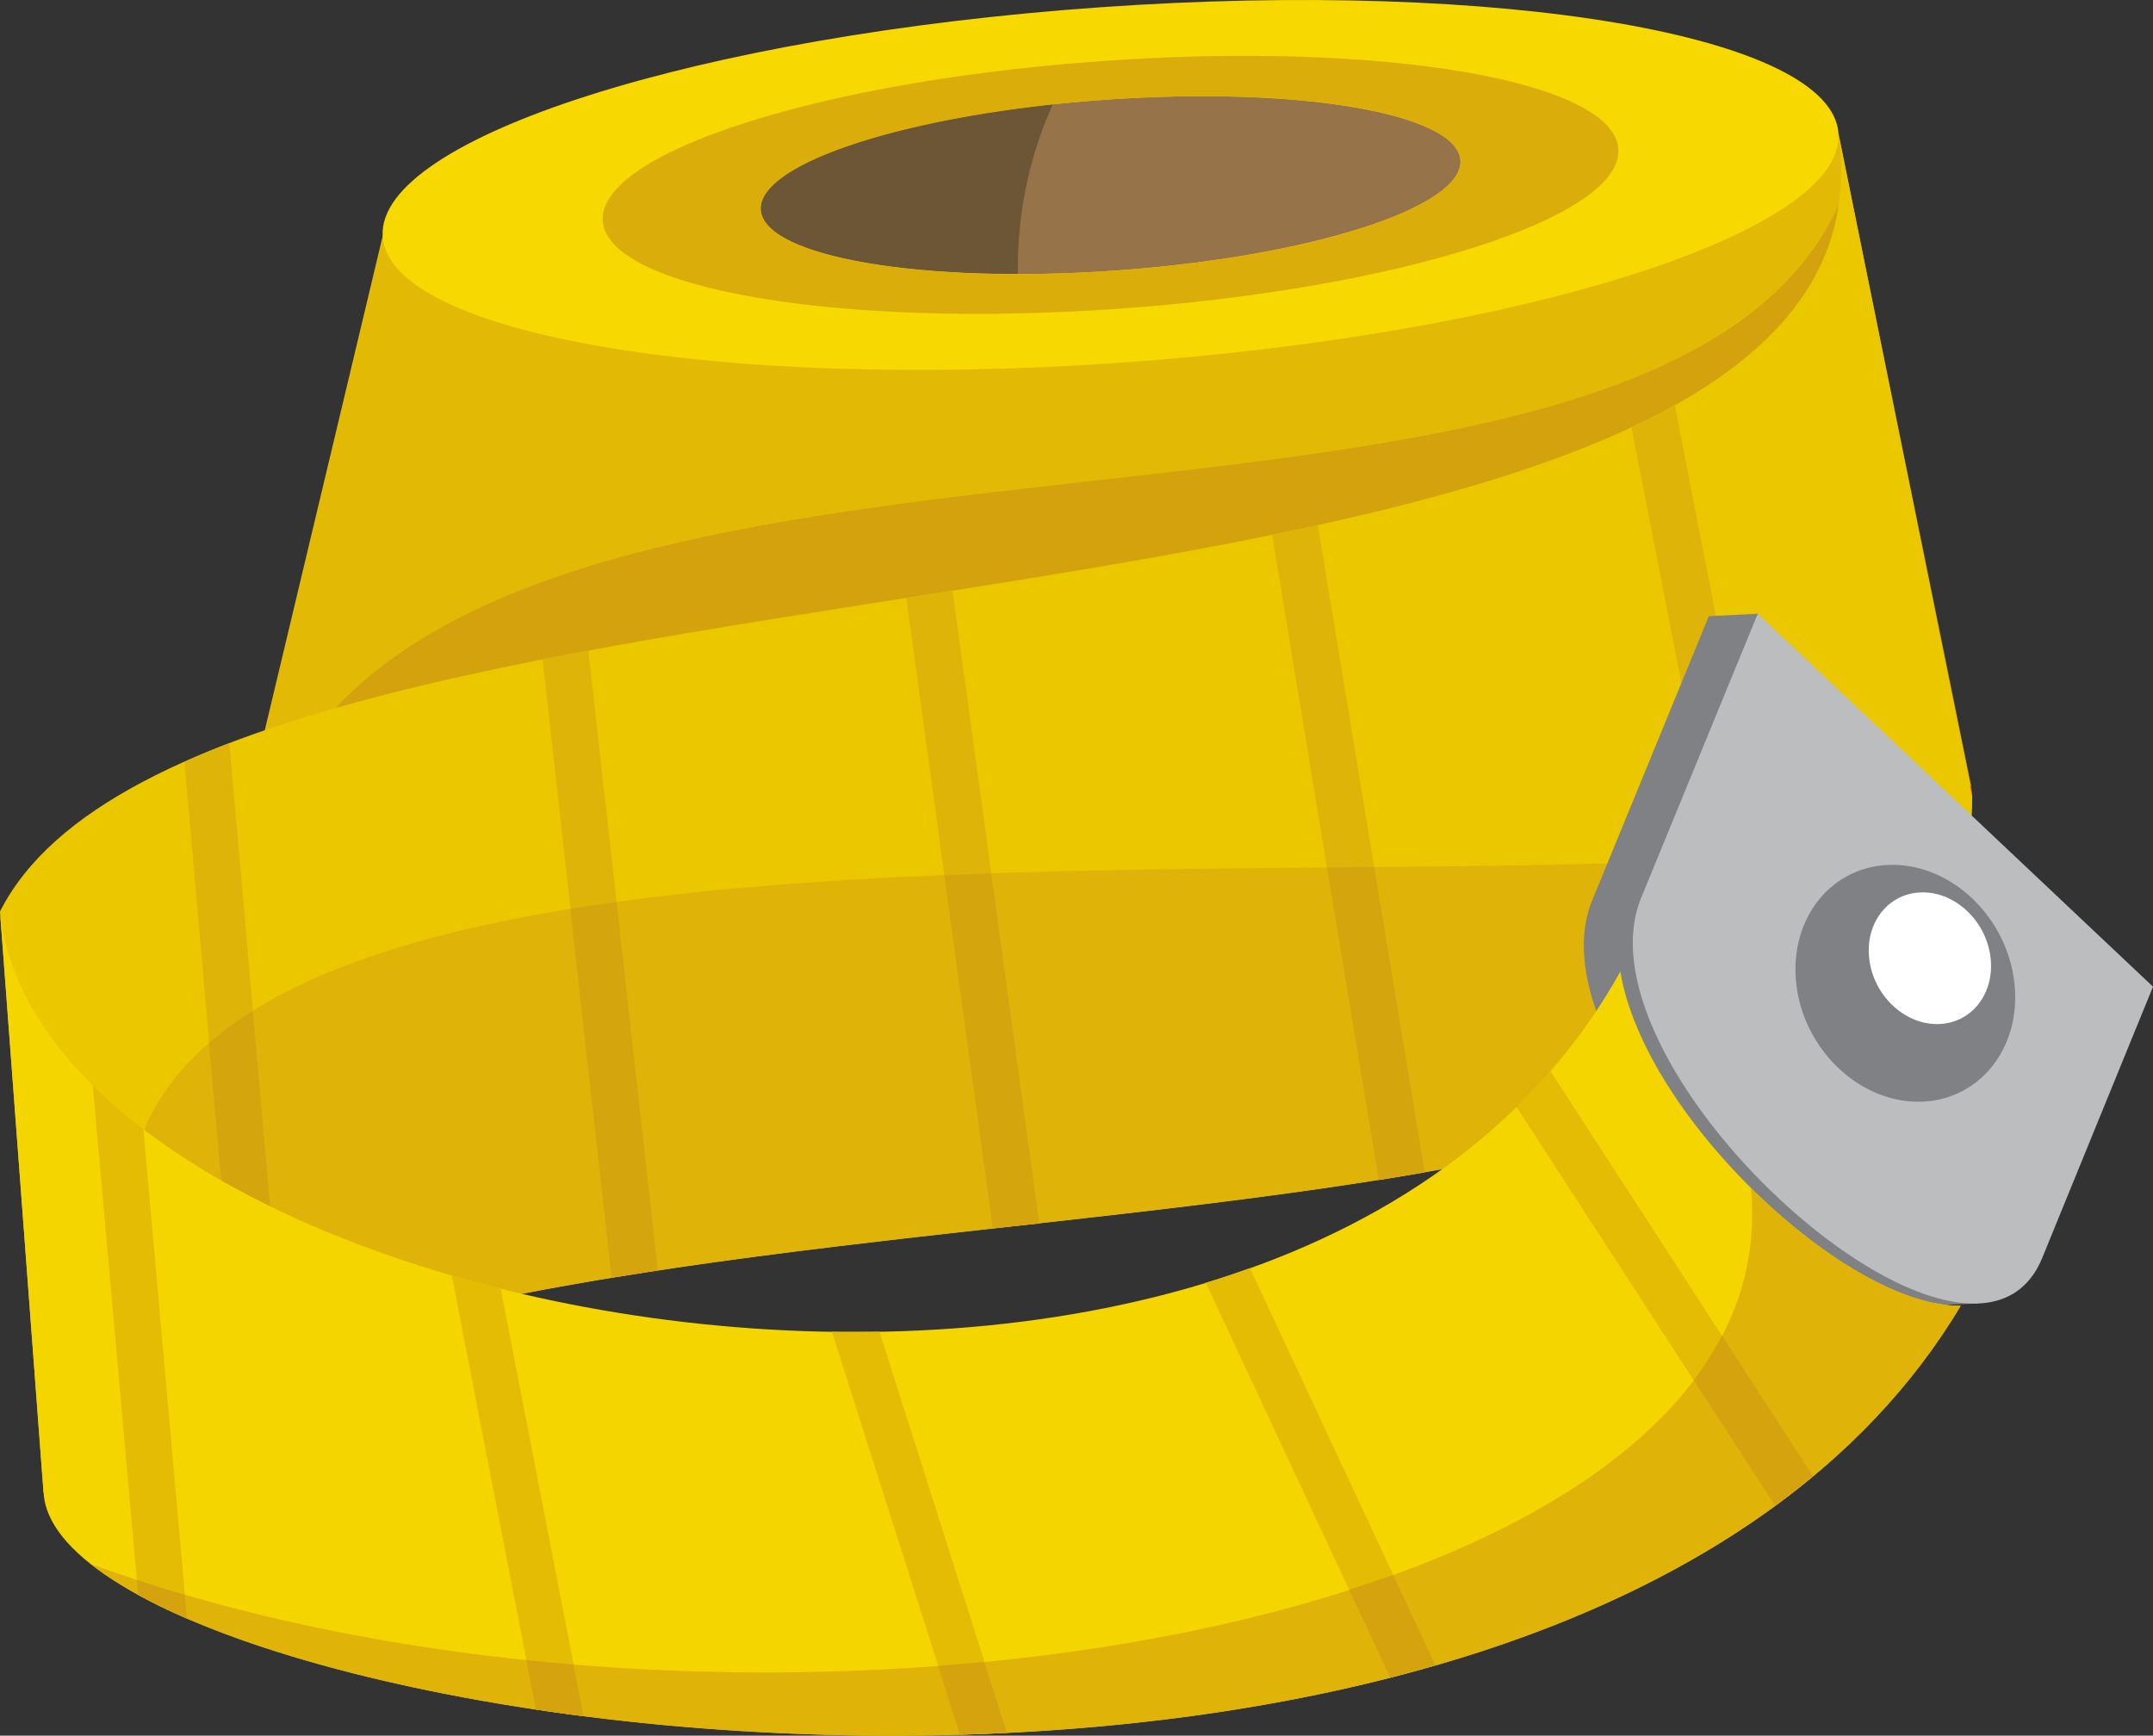 <svg xmlns="http://www.w3.org/2000/svg" viewBox="0 0 431.83 348.16"><rect x="0" y="0" width="431.83" height="348.16" fill="#333333" stroke="none"/><defs><style>.cls-1{fill:#d55527;}.cls-1,.cls-10,.cls-11,.cls-12,.cls-13,.cls-14,.cls-15,.cls-16,.cls-17,.cls-2,.cls-3,.cls-4,.cls-5,.cls-6,.cls-7,.cls-8,.cls-9{fill-rule:evenodd;}.cls-2{fill:#e2ba05;}.cls-3{fill:#d3a20d;}.cls-4{fill:#f7d800;}.cls-5{fill:#ebc700;}.cls-6{fill:#dfb308;}.cls-7{fill:#dfb408;}.cls-8{fill:#d5a50d;}.cls-9{fill:#967348;}.cls-10{fill:#6c5635;}.cls-11{fill:#808184;}.cls-12{fill:#f4d500;}.cls-13{fill:#e4bc04;}.cls-14{fill:#d4a30d;}.cls-15{fill:#bbbdbf;}.cls-16{fill:#fff;}.cls-17{fill:#dbad0a;}</style></defs><g id="Layer_2" data-name="Layer 2"><g id="Layer_1-2" data-name="Layer 1"><g id="Layer_2-2" data-name="Layer 2"><g id="Layer_1-2-2" data-name="Layer 1-2"><path class="cls-1" d="M222.76,202c95.18,0,172.81-18.95,172.81-42.19s-77.63-42.2-172.81-42.2S50,136.62,50,159.82,127.57,202,222.76,202Z"/><polygon class="cls-2" points="49.94 159.77 76.75 47.37 368.75 26.84 395.34 157.64 49.94 159.77"/><path class="cls-3" d="M355,157.89l-102.28.63L67.3,142C130.53,74.9,333.61,118.44,368.78,41.15q1.68,22.65,3.38,45.3Z"/><path class="cls-4" d="M220.67,1.46C301.3-4.22,367.6,7.15,368.75,26.84S305.46,67.08,224.83,72.75,77.89,67.06,76.75,47.37,140,7.13,220.67,1.46Z"/><path class="cls-5" d="M368.76,26.84C384.57,140.16,42.07,99.51,0,182.84q4.37,58.29,8.72,116.58c83.76-81.35,387.5-23.93,386.84-139.63Q382.15,93.31,368.76,26.84Z"/><path class="cls-6" d="M37.7,279.89c107-51.54,348.63-16.74,357.57-114.08-92,25-423.91-30.57-362.14,109.76Z"/><path class="cls-7" d="M335.91,81.25q-4.14,2.31-8.69,4.43l25.54,130.86c3-1.4,5.92-2.87,8.69-4.42L335.91,81.25Zm-71.59,24.07c-3,.66-6.07,1.32-9.16,2l21.33,129.4c3.1-.5,6.18-1,9.22-1.54L264.32,105.32Zm-73.27,13.16-9.27,1.46,17.36,126.47,9.32-1L191.05,118.52Zm-73,12c-3.11.57-6.18,1.16-9.23,1.76l13.9,124c3.07-.5,6.16-1,9.26-1.46L118,130.51ZM46,149.06q-4.71,1.8-9,3.75l10.8,122.65q4.41-1.79,9.07-3.43Z"/><path class="cls-8" d="M344.13,172.35l8.63,44.19c3-1.4,5.92-2.87,8.69-4.42l-7.87-40.35c-3.07.22-6.23.41-9.45.58ZM41.9,209.23a70.39,70.39,0,0,1,8.8-6.44L56.87,272q-4.66,1.65-9.07,3.43l-5.9-66.23Zm72.49-26.91q4.56-.73,9.27-1.38l8.28,73.9c-3.1.48-6.19,1-9.26,1.46l-8.29-74Zm75-6.77,9.42-.36,9.63,70.18-9.32,1-9.73-70.86ZM266.16,174l9.47-.08,10.13,61.2c-3,.53-6.12,1-9.22,1.54Z"/><path class="cls-9" d="M221.76,20c38.75-2.73,70.62,2.74,71.17,12.2s-30.42,19.34-69.17,22.07-70.62-2.74-71.17-12.2S183,22.69,221.76,20Z"/><path class="cls-10" d="M204.13,54.94c-29.35,0-51.1-5.1-51.55-12.9-.51-8.59,24.93-17.51,58.58-21.13a79.72,79.72,0,0,0-7,33.07A7.7,7.7,0,0,0,204.13,54.94Z"/><path class="cls-11" d="M319.35,180.61l23.39-57,9.82-.51L422,198.42l-22.2,54.38a15.06,15.06,0,0,1-4.42,6.2l1.4,2.46-8.08.35h0C362.49,265.54,307.38,209.78,319.35,180.61Z"/><path class="cls-12" d="M0,182.82C8.61,267,258.12,315.29,325,194.87c4.7,29,45.37,67.38,68.27,67.05-78.74,132-382.22,85.37-384.52,37.48Q4.36,241.11,0,182.82Z"/><path class="cls-6" d="M351.16,238.28C365,252,381.47,262.09,393.24,261.92c-70.75,118.6-322.92,93-375,51.82,131.63,47.89,341.63,14,332.94-75.46Z"/><path class="cls-13" d="M18.6,217.67a103.69,103.69,0,0,0,10.16,8.8l8.75,98.2q-5.35-2.31-9.8-4.76L18.6,217.67Zm72,38.15q4.84,1.41,9.82,2.65l16.65,85.78c-3.24-.41-6.42-.86-9.56-1.34L90.6,255.82Zm76.25,11.31c3.18.05,6.37,0,9.55,0L202,347.6c-3.15.15-6.29.28-9.43.37l-25.71-80.82Zm75-9.81c3-.91,5.94-1.9,8.85-2.95L287.89,334c-3,.88-6,1.7-9.07,2.48l-37-79.21Zm62.3-35.3c2.36-2.3,4.64-4.69,6.81-7.19l52.68,81.27q-3.7,3.07-7.62,5.94Z"/><path class="cls-14" d="M37.08,319.91l.43,4.76q-5.35-2.31-9.8-4.76l-.27-3C30.62,317.91,33.83,319,37.08,319.91Zm308.3-52a62.48,62.48,0,0,1-5.67,8.94L356,302q3.92-2.85,7.62-5.94L345.38,267.9Zm-65.94,48c-2.87,1-5.83,2-8.83,3l8.21,17.59c3.05-.78,6.07-1.6,9.07-2.48l-8.45-18.11Zm-82,17.45c-3.08.3-6.19.56-9.3.79l4.38,13.77c3.14-.09,6.28-.22,9.43-.37Zm-82.42.51c-3.16-.27-6.33-.55-9.47-.88l1.92,9.89c3.14.48,6.32.93,9.56,1.34Z"/><path class="cls-15" d="M329.17,180.1l23.39-57,79.27,74.82-22.2,54.37C395.47,287,314.94,214.77,329.17,180.1Z"/><path class="cls-11" d="M379.55,173.48c12.1,0,23.06,10.63,24.49,23.76S396.81,221,384.76,221s-23.07-10.63-24.49-23.75S367.45,173.48,379.55,173.48Z"/><path class="cls-16" d="M385.65,179c6.73,0,12.82,5.92,13.61,13.21s-4,13.21-10.74,13.21-12.83-5.91-13.62-13.21S378.92,179,385.65,179Z"/><path class="cls-17" d="M221.3,12.23c56.25-4,102.5,4,103.3,17.71S280.45,58,224.2,61.94s-102.5-4-103.31-17.7S165,16.16,221.3,12.24Zm.46,7.78C183,22.73,152,32.61,152.59,42.08S185,57,223.76,54.28s69.72-12.61,69.17-22.07S260.5,17.24,221.76,20Z"/></g></g></g></g></svg>